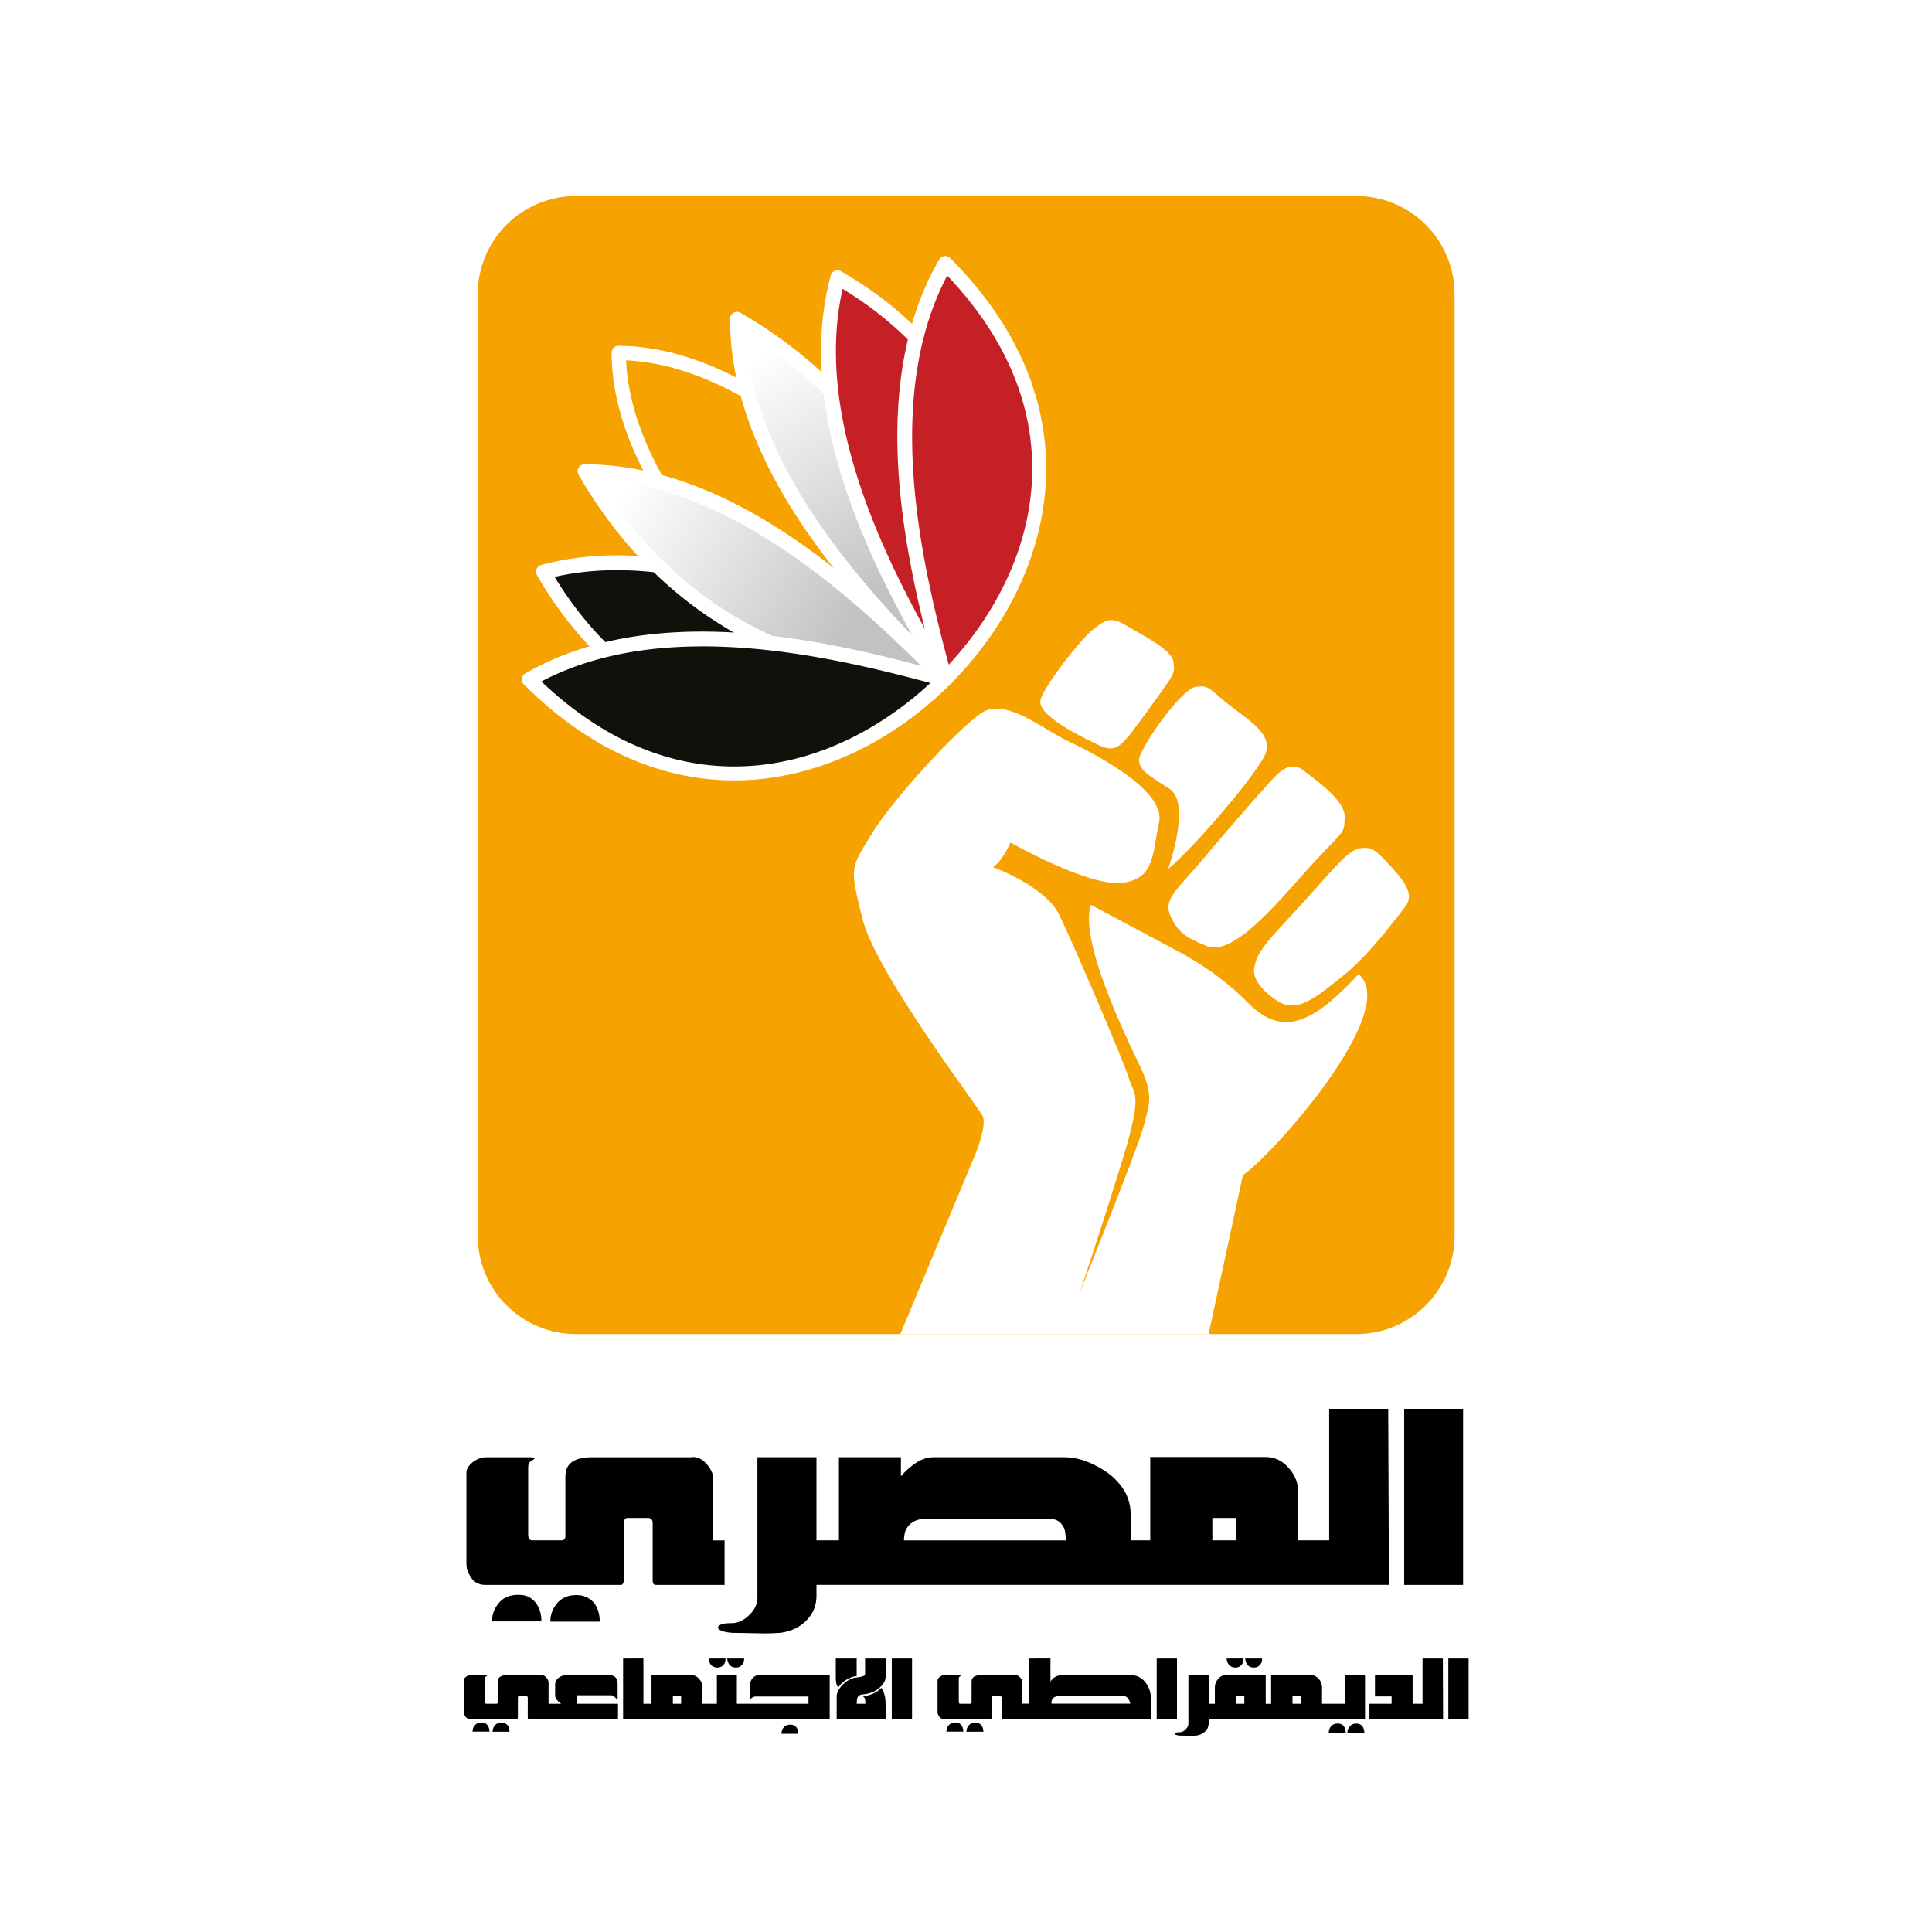 <?xml version="1.0" encoding="UTF-8" standalone="no"?> <svg xmlns:inkscape="http://www.inkscape.org/namespaces/inkscape" xmlns:sodipodi="http://sodipodi.sourceforge.net/DTD/sodipodi-0.dtd" xmlns:xlink="http://www.w3.org/1999/xlink" xmlns="http://www.w3.org/2000/svg" xmlns:svg="http://www.w3.org/2000/svg" width="1058.342mm" height="1058.342mm" viewBox="0 0 1058.342 1058.342" version="1.1" id="svg5" inkscape:version="1.2.1 (9c6d41e410, 2022-07-14)" sodipodi:docname="ESDP Logo.svg"><defs id="defs2"><linearGradient inkscape:collect="always" id="linearGradient6368"><stop style="stop-color:#c1c3c3;stop-opacity:1;" offset="0" id="stop6364"></stop><stop style="stop-color:#ffffff;stop-opacity:1" offset="1" id="stop6366"></stop></linearGradient><linearGradient inkscape:collect="always" xlink:href="#linearGradient6368" id="linearGradient22404" gradientUnits="userSpaceOnUse" x1="-489.977" y1="95.18" x2="-480.879" y2="57.717"></linearGradient><linearGradient inkscape:collect="always" xlink:href="#linearGradient6368" id="linearGradient22406" gradientUnits="userSpaceOnUse" gradientTransform="matrix(-1,0,0,1,-990.101,4.8955242e-7)" x1="-489.977" y1="95.18" x2="-480.879" y2="57.717"></linearGradient></defs><g inkscape:label="Layer 1" inkscape:groupmode="layer" id="layer1" transform="translate(1709.943,481.485)"><rect style="fill:#ffffff;fill-rule:evenodd;stroke-width:7;stroke-linecap:round;stroke-linejoin:round;stroke-dashoffset:11.792;stop-color:#000000" id="rect599" width="1058.342" height="1058.342" x="-1709.943" y="-481.485"></rect><g id="g628" transform="matrix(4.14,0,0,4.14,-417.004,-522.955)" style="stroke-width:0.242"><path id="path7529" style="font-size:10.794px;line-height:1.25;font-family:'Mohammad Annoktah';-inkscape-font-specification:'Mohammad Annoktah';stroke-width:0.065" d="m -136.431,196.426 v 17.409 h -1.625 -2.469 v -6.36 c 0,-1.219 -0.427,-2.302 -1.281,-3.251 -0.844,-0.948 -1.859,-1.422 -3.047,-1.422 h -15.253 v 11.033 h -2.594 v -3.485 c 0,-1.459 -0.479,-2.772 -1.438,-3.938 -0.51,-0.615 -1.016,-1.099 -1.516,-1.453 -0.625,-0.448 -1.26,-0.828 -1.906,-1.141 -0.333,-0.167 -0.672,-0.313 -1.016,-0.438 -0.333,-0.135 -0.656,-0.234 -0.969,-0.297 -0.604,-0.167 -1.276,-0.25 -2.016,-0.25 h -17.253 c -0.698,0 -1.401,0.213 -2.109,0.64 -0.708,0.417 -1.433,1.042 -2.173,1.875 v -2.516 h -8.204 v 11.001 h -2.97 v -11.001 h -7.814 v 18.597 c 0,0.833 -0.354,1.589 -1.063,2.266 -0.187,0.198 -0.38,0.364 -0.578,0.5 -0.188,0.135 -0.386,0.245 -0.594,0.328 -0.354,0.177 -0.74,0.266 -1.156,0.266 -0.594,0 -1.047,0.047 -1.359,0.141 -0.313,0.156 -0.469,0.286 -0.469,0.391 0,0.385 0.609,0.635 1.828,0.75 l 1.922,0.031 2.454,0.047 0.844,-0.015 1.219,-0.063 c 1.406,-0.188 2.552,-0.734 3.438,-1.641 0.886,-0.896 1.328,-1.974 1.328,-3.235 v -1.469 h 44.257 21.957 9.532 l -0.094,-23.3 z m 9.923,0 v 23.3 h 7.798 v -23.3 z m -94.093,6.376 -0.344,0.032 h -13.033 c -2.344,0 -3.516,0.838 -3.516,2.516 v 7.907 c 0,0.385 -0.172,0.578 -0.515,0.578 h -3.876 c -0.354,0 -0.531,-0.266 -0.531,-0.797 v -8.923 c 0,-0.375 0.141,-0.641 0.422,-0.797 0.146,-0.083 0.26,-0.162 0.344,-0.235 0.032,-0.021 0.062,-0.052 0.094,-0.094 -0.042,-0.104 -0.266,-0.156 -0.672,-0.156 h -5.704 c -0.604,0 -1.177,0.193 -1.719,0.578 -0.625,0.469 -0.938,0.959 -0.938,1.469 v 12.096 c 0,0.323 0.068,0.672 0.203,1.047 0.156,0.323 0.328,0.62 0.515,0.891 0.24,0.292 0.511,0.5 0.813,0.625 0.302,0.125 0.615,0.188 0.938,0.188 h 18.018 c 0.24,-0.031 0.36,-0.359 0.36,-0.985 v -7.173 c 0,-0.469 0.157,-0.703 0.469,-0.703 h 2.828 c 0.333,0.073 0.5,0.287 0.5,0.641 v 7.642 c 0,0.385 0.14,0.578 0.422,0.578 h 9.095 v -5.892 h -1.516 v -8.188 c 0,-0.469 -0.157,-0.938 -0.469,-1.407 -0.646,-0.958 -1.375,-1.438 -2.188,-1.438 z m 68.714,8.064 h 3.172 v 2.969 h -3.172 z m -38.053,0.125 h 16.549 c 0.761,0 1.318,0.287 1.672,0.86 0.198,0.271 0.313,0.562 0.344,0.875 0.062,0.365 0.094,0.734 0.094,1.11 h -21.41 c 0,-0.375 0.052,-0.761 0.157,-1.156 0.125,-0.354 0.297,-0.64 0.515,-0.859 0.292,-0.292 0.604,-0.5 0.938,-0.625 0.333,-0.135 0.713,-0.203 1.141,-0.203 z m -53.789,10.048 c -1.042,0 -1.865,0.318 -2.469,0.954 -0.354,0.406 -0.61,0.813 -0.766,1.219 -0.156,0.406 -0.234,0.854 -0.234,1.344 h 6.532 c 0,-0.51 -0.067,-0.979 -0.203,-1.406 -0.135,-0.427 -0.323,-0.787 -0.563,-1.078 -0.323,-0.385 -0.667,-0.656 -1.031,-0.812 -0.354,-0.146 -0.776,-0.219 -1.266,-0.219 z m 7.704,0.032 c -1.031,0 -1.849,0.317 -2.454,0.953 -0.354,0.417 -0.61,0.823 -0.766,1.219 -0.156,0.396 -0.235,0.844 -0.235,1.344 h 6.532 c 0,-0.51 -0.067,-0.98 -0.203,-1.407 -0.135,-0.427 -0.323,-0.787 -0.562,-1.078 -0.594,-0.688 -1.365,-1.031 -2.313,-1.031 z m 6.168,8.396 v 8.015 h 3.876 7.467 5.204 10.789 v -5.812 h -9.37 c -0.308,0 -0.581,0.129 -0.818,0.387 -0.233,0.254 -0.349,0.536 -0.349,0.844 v 1.962 c 0.254,-0.244 0.482,-0.366 0.683,-0.366 h 7.048 v 0.957 h -7.983 -1.494 v -3.785 h -2.645 v 3.785 h -1.065 -0.849 v -2.188 c 0,-0.419 -0.147,-0.792 -0.441,-1.118 -0.29,-0.326 -0.64,-0.489 -1.048,-0.489 h -5.247 v 3.796 h -1.069 v -5.989 z m 11.306,0 c 0.054,0.383 0.169,0.674 0.344,0.871 0.222,0.219 0.5,0.328 0.833,0.328 l 0.231,-0.022 0.22,-0.064 c 0.154,-0.082 0.273,-0.17 0.355,-0.264 0.104,-0.125 0.172,-0.253 0.204,-0.382 0.033,-0.097 0.049,-0.167 0.049,-0.21 l 0.01,-0.15 v -0.108 z m 2.467,0 c 0.033,0.355 0.145,0.648 0.339,0.881 0.111,0.115 0.235,0.198 0.371,0.248 0.136,0.047 0.295,0.07 0.478,0.07 0.158,0 0.303,-0.03 0.435,-0.091 0.143,-0.075 0.264,-0.172 0.36,-0.29 0.1,-0.118 0.168,-0.24 0.204,-0.366 0.04,-0.129 0.059,-0.279 0.059,-0.451 z m 14.37,0 v 2.586 c 0,0.609 0.113,1.021 0.338,1.236 0.262,-0.412 0.611,-0.747 1.048,-1.005 0.233,-0.143 0.457,-0.253 0.672,-0.328 0.122,-0.047 0.238,-0.081 0.35,-0.102 0.118,-0.032 0.236,-0.054 0.355,-0.064 v -2.322 z m 3.876,0 v 2.08 l -0.043,0.118 -0.081,0.07 c -0.151,0.086 -0.326,0.145 -0.527,0.177 l -0.565,0.075 c -0.391,0.043 -0.774,0.194 -1.15,0.452 -0.373,0.258 -0.683,0.548 -0.93,0.871 -0.308,0.416 -0.462,0.797 -0.462,1.145 v 3.027 h 6.473 v -2.038 c 0,-0.842 -0.188,-1.543 -0.564,-2.102 -0.315,0.326 -0.67,0.58 -1.065,0.763 -0.391,0.183 -0.851,0.299 -1.382,0.349 0.169,0.111 0.269,0.258 0.301,0.441 l 0.016,0.172 0.01,0.151 v 0.059 0.178 h -1.145 l 0.043,-0.538 c 0.047,-0.419 0.272,-0.649 0.677,-0.688 0.409,-0.043 0.74,-0.102 0.995,-0.177 l 0.393,-0.14 0.333,-0.161 c 0.373,-0.219 0.683,-0.473 0.93,-0.763 0.308,-0.373 0.462,-0.731 0.462,-1.075 v -2.446 z m 3.532,0 v 8.015 h 2.682 v -8.015 z m 18.187,0 v 5.978 h -0.904 v -2.806 c 0,-0.161 -0.054,-0.323 -0.161,-0.484 -0.222,-0.33 -0.473,-0.494 -0.753,-0.494 l -0.118,0.011 h -4.483 c -0.806,0 -1.21,0.288 -1.21,0.865 v 2.72 c 0,0.133 -0.059,0.199 -0.178,0.199 h -1.333 c -0.122,0 -0.183,-0.092 -0.183,-0.275 v -3.069 c 0,-0.129 0.048,-0.22 0.145,-0.274 l 0.119,-0.081 0.033,-0.033 c -0.014,-0.036 -0.092,-0.054 -0.231,-0.054 h -1.962 c -0.208,0 -0.405,0.067 -0.591,0.199 -0.215,0.168 -0.323,0.337 -0.323,0.505 v 4.161 c 0,0.1 0.024,0.22 0.07,0.36 0.054,0.111 0.113,0.213 0.177,0.306 0.086,0.1 0.181,0.172 0.285,0.215 0.104,0.043 0.21,0.065 0.317,0.065 h 6.198 c 0.083,-0.011 0.124,-0.124 0.124,-0.339 v -2.467 c 0,-0.161 0.054,-0.242 0.161,-0.242 h 0.973 c 0.115,0.032 0.172,0.106 0.172,0.22 v 2.629 c 0,0.133 0.049,0.199 0.145,0.199 h 3.129 16.461 V 234.53 c 0,-0.093 0,-0.177 -0.011,-0.252 -0.01,-0.075 -0.018,-0.15 -0.033,-0.226 -0.033,-0.158 -0.075,-0.314 -0.129,-0.468 -0.111,-0.315 -0.277,-0.623 -0.5,-0.925 -0.509,-0.659 -1.156,-0.989 -1.941,-0.989 h -9.059 c -0.731,0 -1.263,0.288 -1.597,0.865 v -3.069 z m 16.869,0 v 8.015 h 2.682 v -8.015 z m 9.236,0 c 0.054,0.383 0.169,0.674 0.344,0.871 0.222,0.219 0.499,0.328 0.833,0.328 l 0.231,-0.022 0.22,-0.064 c 0.154,-0.082 0.272,-0.17 0.355,-0.264 0.104,-0.125 0.172,-0.253 0.205,-0.382 0.032,-0.097 0.048,-0.167 0.048,-0.21 l 0.011,-0.15 v -0.108 z m 2.467,0 c 0.033,0.362 0.145,0.656 0.339,0.881 0.111,0.115 0.235,0.198 0.371,0.248 0.136,0.047 0.295,0.07 0.478,0.07 0.158,0 0.303,-0.03 0.435,-0.091 0.133,-0.072 0.249,-0.163 0.349,-0.274 0.104,-0.115 0.176,-0.237 0.215,-0.366 0.04,-0.133 0.059,-0.288 0.059,-0.468 z m 23.471,0 v 5.989 h -0.538 -0.774 v -3.796 h -4.983 v 2.817 h 2.199 v 0.979 h -2.93 v 2.027 h 6.488 3.258 l -0.033,-8.015 z m 3.413,0 v 8.015 h 2.683 v -8.015 z m -119.972,2.193 -0.118,0.011 h -4.483 c -0.806,0 -1.21,0.288 -1.21,0.865 v 2.72 c 0,0.133 -0.059,0.199 -0.178,0.199 h -1.333 c -0.122,0 -0.183,-0.092 -0.183,-0.275 v -3.069 c 0,-0.129 0.049,-0.22 0.145,-0.274 l 0.118,-0.081 0.033,-0.033 c -0.014,-0.036 -0.092,-0.054 -0.231,-0.054 h -1.962 c -0.208,0 -0.405,0.067 -0.591,0.199 -0.215,0.168 -0.323,0.337 -0.323,0.505 v 4.161 c 0,0.1 0.023,0.22 0.069,0.36 0.054,0.111 0.113,0.213 0.178,0.306 0.086,0.1 0.181,0.172 0.285,0.215 0.104,0.043 0.21,0.065 0.317,0.065 h 6.199 c 0.083,-0.011 0.123,-0.124 0.123,-0.339 v -2.467 c 0,-0.161 0.054,-0.242 0.161,-0.242 h 0.973 c 0.115,0.032 0.172,0.106 0.172,0.22 v 2.629 c 0,0.133 0.048,0.199 0.145,0.199 h 3.129 8.666 v -2.027 h -5.451 v -1.123 h 4.527 c 0.083,0 0.163,0.02 0.242,0.059 0.083,0.036 0.159,0.09 0.231,0.161 l 0.274,0.258 c 0.05,0.061 0.093,0.097 0.129,0.108 v -2.08 c 0,-0.785 -0.389,-1.178 -1.166,-1.178 h -5.527 c -0.405,0 -0.756,0.106 -1.054,0.317 -0.348,0.24 -0.521,0.548 -0.521,0.924 v 1.452 c 0,0.172 0.042,0.32 0.124,0.446 0.086,0.122 0.184,0.238 0.295,0.349 l 0.366,0.307 h -1.656 v -2.817 c 0,-0.161 -0.054,-0.323 -0.161,-0.484 -0.222,-0.33 -0.473,-0.494 -0.753,-0.494 z m 90.556,0 c -0.405,0 -0.753,0.166 -1.043,0.5 -0.29,0.33 -0.435,0.699 -0.435,1.107 v 2.188 h -0.812 v -3.784 h -2.688 v 6.397 c 0,0.287 -0.122,0.547 -0.365,0.78 -0.064,0.068 -0.131,0.125 -0.199,0.172 -0.064,0.047 -0.132,0.084 -0.204,0.113 -0.122,0.061 -0.255,0.092 -0.398,0.092 -0.204,0 -0.36,0.016 -0.468,0.049 -0.107,0.054 -0.161,0.099 -0.161,0.134 0,0.133 0.21,0.218 0.629,0.258 l 0.661,0.011 0.844,0.016 0.29,-0.005 0.42,-0.022 c 0.484,-0.065 0.878,-0.252 1.183,-0.564 0.305,-0.308 0.457,-0.68 0.457,-1.113 v -0.505 h 0.177 8.026 7.639 v -0.011 h 4.838 v -5.811 h -2.64 v 3.796 h -2.198 -0.85 v -2.188 c 0,-0.419 -0.147,-0.792 -0.441,-1.118 -0.29,-0.326 -0.64,-0.489 -1.048,-0.489 h -5.247 v 3.796 h -0.054 -0.661 v -3.796 z m -73.192,2.774 h 1.092 v 1.022 h -1.092 z m 51.076,0 h 8.575 c 0.226,0 0.425,0.113 0.597,0.338 0.14,0.222 0.231,0.446 0.274,0.672 h -10.418 c -0.01,-0.011 -0.011,-0.07 -0.011,-0.177 0,-0.276 0.099,-0.484 0.296,-0.624 0.197,-0.14 0.426,-0.209 0.688,-0.209 z m 23.45,0 h 1.086 v 1.022 h -1.086 z m 7.462,0 h 1.092 v 1.022 h -1.092 z m -107.307,3.499 c -0.358,0 -0.641,0.11 -0.849,0.328 -0.122,0.136 -0.21,0.276 -0.264,0.419 -0.054,0.147 -0.081,0.301 -0.081,0.462 h 2.247 v 0 c 0,-0.165 -0.024,-0.324 -0.07,-0.479 -0.047,-0.154 -0.112,-0.279 -0.194,-0.376 -0.111,-0.133 -0.228,-0.226 -0.349,-0.28 -0.118,-0.05 -0.265,-0.075 -0.441,-0.075 z m 62.699,0 c -0.358,0 -0.642,0.11 -0.85,0.328 -0.122,0.136 -0.21,0.276 -0.263,0.419 -0.054,0.147 -0.081,0.301 -0.081,0.462 h 2.247 c 0,-0.165 -0.024,-0.324 -0.069,-0.479 -0.047,-0.154 -0.111,-0.279 -0.193,-0.376 -0.111,-0.133 -0.228,-0.226 -0.349,-0.28 -0.118,-0.05 -0.265,-0.075 -0.441,-0.075 z m -60.048,0.011 c -0.355,0 -0.636,0.109 -0.844,0.328 -0.122,0.14 -0.21,0.279 -0.264,0.419 -0.054,0.14 -0.081,0.294 -0.081,0.463 h 2.247 v 0 c 0,-0.165 -0.024,-0.324 -0.07,-0.479 -0.047,-0.154 -0.111,-0.28 -0.193,-0.376 -0.211,-0.237 -0.477,-0.355 -0.796,-0.355 z m 62.698,0 c -0.355,0 -0.636,0.109 -0.844,0.328 -0.122,0.14 -0.21,0.279 -0.264,0.419 -0.054,0.14 -0.081,0.294 -0.081,0.463 h 2.247 v 0 c 0,-0.165 -0.024,-0.324 -0.07,-0.479 -0.047,-0.154 -0.111,-0.28 -0.193,-0.376 -0.212,-0.237 -0.476,-0.355 -0.795,-0.355 z m 47.947,0.123 c -0.358,0 -0.641,0.11 -0.849,0.328 -0.122,0.136 -0.21,0.274 -0.264,0.414 -0.05,0.143 -0.075,0.299 -0.075,0.468 h 2.242 c 0,-0.168 -0.026,-0.335 -0.081,-0.5 -0.054,-0.165 -0.123,-0.298 -0.209,-0.398 -0.086,-0.1 -0.197,-0.178 -0.334,-0.231 -0.136,-0.054 -0.279,-0.081 -0.43,-0.081 z m 2.462,0.011 c -0.355,0 -0.636,0.109 -0.844,0.328 -0.122,0.136 -0.21,0.278 -0.264,0.425 -0.054,0.147 -0.081,0.299 -0.081,0.457 h 2.247 v 0 c 0,-0.165 -0.025,-0.326 -0.075,-0.484 -0.047,-0.158 -0.117,-0.292 -0.21,-0.403 -0.1,-0.111 -0.213,-0.193 -0.339,-0.247 -0.125,-0.05 -0.271,-0.075 -0.435,-0.075 z m -74.886,0.14 c -0.366,0 -0.649,0.106 -0.85,0.317 -0.107,0.115 -0.191,0.247 -0.252,0.397 -0.057,0.158 -0.086,0.323 -0.086,0.495 h 2.246 c 0,-0.186 -0.021,-0.349 -0.064,-0.489 -0.061,-0.158 -0.129,-0.278 -0.204,-0.361 -0.204,-0.24 -0.468,-0.36 -0.79,-0.36 z"></path><g id="g446" style="stroke-width:0.242"><path id="rect7489" style="fill:#f6a200;stroke-width:0.493;stroke-linecap:round;stroke-linejoin:round" d="m -236.061,35.951 h 103.192 c 7.222,0 13.036,5.814 13.036,13.036 V 173.503 c 0,7.222 -5.814,13.036 -13.036,13.036 H -236.061 c -7.222,0 -13.036,-5.814 -13.036,-13.036 V 48.987 c 0,-7.222 5.814,-13.036 13.036,-13.036 z"></path><path id="path7505" style="fill:#ffffff;stroke:none;stroke-width:0.065px;stroke-linecap:butt;stroke-linejoin:miter;stroke-opacity:1" d="m -165.323,92.067 c -0.877,0.02 -1.501,0.604 -2.4,1.282 -1.439,1.084 -6.31,7.222 -6.889,9.236 -0.589,2.047 5.31,4.903 7.966,6.151 2.21,0.871 2.705,0.118 6.267,-4.778 3.562,-4.896 3.578,-4.806 3.334,-6.413 -0.244,-1.607 -4.111,-3.479 -6.309,-4.802 -0.824,-0.496 -1.442,-0.687 -1.968,-0.675 z m 11.968,8.765 c -0.23,-0.003 -0.489,0.024 -0.796,0.081 -1.964,0.364 -7.597,8.429 -7.444,9.76 0.153,1.331 1.129,1.83 4.043,3.726 2.914,1.896 -0.182,10.6 -0.182,10.6 3.525,-2.915 12.253,-13.146 12.943,-15.434 0.69,-2.288 -1.645,-3.835 -4.515,-6.002 -2.422,-1.828 -2.808,-2.718 -4.049,-2.732 z m -27.202,2.949 c -0.436,0.009 -0.857,0.083 -1.258,0.236 -2.42,0.944 -12.218,11.512 -15.09,16.248 -2.872,4.736 -3.027,4.322 -1.268,11.374 1.759,7.052 15.17,24.68 15.866,25.998 0.696,1.318 -1.082,5.45 -1.082,5.45 l -9.79,23.452 h 40.797 l 4.54,-21.042 c 3.717,-2.437 21.041,-21.782 15.298,-26.589 -6.094,6.593 -10.056,8.316 -14.5,3.92 -3.374,-3.431 -6.809,-5.566 -9.514,-7.003 -2.705,-1.437 -11.417,-6.092 -11.417,-6.092 -1.521,4.867 4.633,17.389 6.526,21.38 1.893,3.991 1.148,5.142 0.481,7.859 -0.667,2.717 -8.43,21.959 -8.43,21.959 0,0 2.964,-8.8 5.686,-17.674 2.722,-8.874 1.38,-8.413 0.827,-10.424 -0.553,-2.011 -7.404,-17.952 -9.266,-21.774 -1.862,-3.822 -8.772,-6.308 -8.772,-6.308 1.312,-0.821 2.324,-3.256 2.324,-3.256 0,0 10.253,5.84 14.72,5.345 4.466,-0.495 4.03,-3.977 4.94,-7.992 0.91,-4.015 -7.667,-8.713 -11.857,-10.671 -2.897,-1.354 -6.708,-4.461 -9.762,-4.397 z m 39.382,7.653 c -0.909,-0.007 -1.715,0.637 -2.237,1.143 -0.759,0.736 -5.644,6.242 -9.363,10.707 -3.72,4.465 -5.711,5.643 -4.622,8.002 1.088,2.358 2.369,2.918 4.759,3.908 3.797,1.573 10.405,-7.025 14.371,-11.266 3.966,-4.241 3.823,-3.594 3.892,-5.827 0.069,-2.233 -4.104,-5.076 -5.511,-6.181 -0.44,-0.345 -0.875,-0.483 -1.288,-0.486 z m 9.52,10.774 c -0.205,0.001 -0.432,0.02 -0.694,0.05 -1.677,0.188 -4.345,3.75 -8.287,8.009 -3.942,4.259 -5.355,5.647 -5.718,7.854 -0.363,2.207 2.933,4.239 2.933,4.239 2.727,1.91 5.294,-0.425 8.817,-3.22 3.523,-2.795 7.071,-7.691 8.152,-9.023 1.081,-1.332 0.726,-2.702 -1.635,-5.255 -1.992,-2.155 -2.463,-2.66 -3.568,-2.653 z"></path><g id="g419" style="stroke-width:0.242"><g id="g22402" transform="matrix(0.639,-0.639,0.639,0.639,58.541,-286.976)" style="stroke-width:0.242"><g id="path22381" style="stroke-width:0.242"><path style="color:#000000;fill:#f6a300;stroke-width:0.493;stroke-linejoin:round" d="m -495.051,42.787 c -15.243,15.243 -15.243,52.393 0,67.636 15.243,-15.243 15.243,-52.393 0,-67.636 z" id="path288"></path><path style="color:#000000;fill:#ffffff;stroke-width:0.242;stroke-linejoin:round" d="m -495.771,42.066 c -7.914,7.914 -11.73,21.243 -11.73,34.539 0,13.296 3.816,26.625 11.73,34.539 a 1.02,1.02 0 0 0 1.441,0 c 7.914,-7.914 11.732,-21.243 11.732,-34.539 0,-13.296 -3.818,-26.625 -11.732,-34.539 a 1.02,1.02 0 0 0 -1.441,0 z m 0.721,2.277 c 6.836,7.439 10.412,19.811 10.412,32.262 0,12.45 -3.577,24.82 -10.412,32.26 -6.835,-7.439 -10.412,-19.809 -10.412,-32.26 0,-12.45 3.577,-24.822 10.412,-32.262 z" id="path290"></path></g><g id="path22383" style="stroke-width:0.242"><path style="color:#000000;fill:url(#linearGradient22404);stroke-width:0.493;stroke-linejoin:round" d="m -479.27,51.529 c -15.781,15.781 -15.781,43.651 -15.781,58.895 15.243,-15.243 21.948,-35.877 15.781,-58.895 z" id="path294"></path><path style="color:#000000;fill:#ffffff;stroke-width:0.242;stroke-linejoin:round" d="m -479.006,50.543 a 1.02,1.02 0 0 0 -0.984,0.264 c -16.205,16.205 -16.08,44.374 -16.08,59.617 a 1.02,1.02 0 0 0 1.74,0.721 c 15.463,-15.463 22.3,-36.537 16.045,-59.881 a 1.02,1.02 0 0 0 -0.721,-0.721 z m -0.834,3.307 c 4.918,20.879 -0.898,39.513 -14.139,53.838 0.048,-15.076 0.932,-39.066 14.139,-53.838 z" id="path296"></path></g><g id="path22385" style="stroke-width:0.242"><path style="color:#000000;fill:#11110c;stroke-width:0.493;stroke-linejoin:round" d="m -525.537,57.62 c 19.327,11.159 26.541,38.08 30.486,52.803 -19.657,-5.267 -38.512,-22.849 -30.486,-52.803 z" id="path300"></path><path style="color:#000000;fill:#ffffff;stroke-width:0.242;stroke-linejoin:round" d="m -525.928,56.678 a 1.02,1.02 0 0 0 -0.594,0.678 c -4.078,15.218 -1.323,27.473 5.012,36.51 6.335,9.037 16.172,14.857 26.195,17.543 a 1.02,1.02 0 0 0 1.248,-1.25 c -3.945,-14.724 -11.114,-41.963 -30.961,-53.422 a 1.02,1.02 0 0 0 -0.9,-0.059 z m 1.055,2.682 c 17.212,10.87 24.344,34.814 28.295,49.451 -8.992,-2.774 -17.638,-8.095 -23.262,-16.117 -5.795,-8.266 -8.412,-19.317 -5.033,-33.334 z" id="path302"></path></g><g id="path22387" style="stroke-width:0.242"><path style="color:#000000;fill:url(#linearGradient22406);stroke-width:0.493;stroke-linejoin:round" d="m -510.831,51.529 c 15.781,15.781 15.781,43.651 15.781,58.895 -15.243,-15.243 -21.948,-35.877 -15.781,-58.895 z" id="path306"></path><path style="color:#000000;fill:#ffffff;stroke-width:0.242;stroke-linejoin:round" d="m -511.096,50.543 a 1.02,1.02 0 0 0 -0.721,0.721 c -6.255,23.343 0.582,44.418 16.045,59.881 a 1.02,1.02 0 0 0 1.74,-0.721 c 0,-15.243 0.127,-43.412 -16.078,-59.617 a 1.02,1.02 0 0 0 -0.986,-0.264 z m 0.834,3.307 c 13.207,14.771 14.091,38.761 14.139,53.838 -13.24,-14.325 -19.057,-32.959 -14.139,-53.838 z" id="path308"></path></g><g id="path22389" style="stroke-width:0.242"><path style="color:#000000;fill:#c42026;stroke-width:0.493;stroke-linejoin:round" d="m -464.565,57.62 c -19.327,11.159 -26.541,38.08 -30.486,52.803 19.657,-5.267 38.512,-22.849 30.486,-52.803 z" id="path312"></path><path style="color:#000000;fill:#ffffff;stroke-width:0.242;stroke-linejoin:round" d="m -464.174,56.678 a 1.02,1.02 0 0 0 -0.9,0.059 c -19.847,11.459 -27.016,38.698 -30.961,53.422 a 1.02,1.02 0 0 0 1.248,1.25 c 10.024,-2.686 19.86,-8.506 26.195,-17.543 6.335,-9.037 9.089,-21.292 5.012,-36.51 a 1.02,1.02 0 0 0 -0.594,-0.678 z m -1.055,2.682 c 3.379,14.017 0.761,25.068 -5.033,33.334 -5.624,8.022 -14.27,13.343 -23.262,16.117 3.951,-14.637 11.083,-38.581 28.295,-49.451 z" id="path314"></path></g><g id="path22391" style="stroke-width:0.242"><path style="color:#000000;fill:#c42026;stroke-width:0.493;stroke-linejoin:round" d="m -451.937,67.309 c -21.557,5.776 -35.492,29.913 -43.114,43.114 20.35,-1e-5 43.114,-12.103 43.114,-43.114 z" id="path318"></path><path style="color:#000000;fill:#ffffff;stroke-width:0.242;stroke-linejoin:round" d="m -452.201,66.324 c -22.137,5.932 -36.111,30.387 -43.732,43.588 a 1.02,1.02 0 0 0 0.883,1.531 c 10.377,-1e-5 21.386,-3.077 29.844,-10.166 8.458,-7.089 14.291,-18.214 14.291,-33.969 a 1.02,1.02 0 0 0 -1.285,-0.984 z m -0.826,2.492 c -0.364,14.415 -5.754,24.412 -13.49,30.896 -7.509,6.293 -17.237,9.194 -26.641,9.547 7.604,-13.116 20.691,-34.399 40.131,-40.443 z" id="path320"></path></g><g id="path22393" style="stroke-width:0.242"><path style="color:#000000;fill:#11110c;stroke-width:0.493;stroke-linejoin:round" d="m -538.164,67.309 c 21.557,5.776 35.492,29.913 43.114,43.114 -20.35,-1e-5 -43.114,-12.103 -43.114,-43.114 z" id="path324"></path><path style="color:#000000;fill:#ffffff;stroke-width:0.242;stroke-linejoin:round" d="m -537.9,66.324 a 1.02,1.02 0 0 0 -1.283,0.984 c 0,15.755 5.831,26.879 14.289,33.969 8.458,7.089 19.467,10.166 29.844,10.166 a 1.02,1.02 0 0 0 0.883,-1.531 c -7.622,-13.201 -21.596,-37.656 -43.732,-43.588 z m 0.826,2.492 c 19.44,6.044 32.526,27.327 40.131,40.443 -9.403,-0.353 -19.132,-3.253 -26.641,-9.547 -7.737,-6.485 -13.126,-16.482 -13.49,-30.896 z" id="path326"></path></g></g></g></g></g></g></svg> 